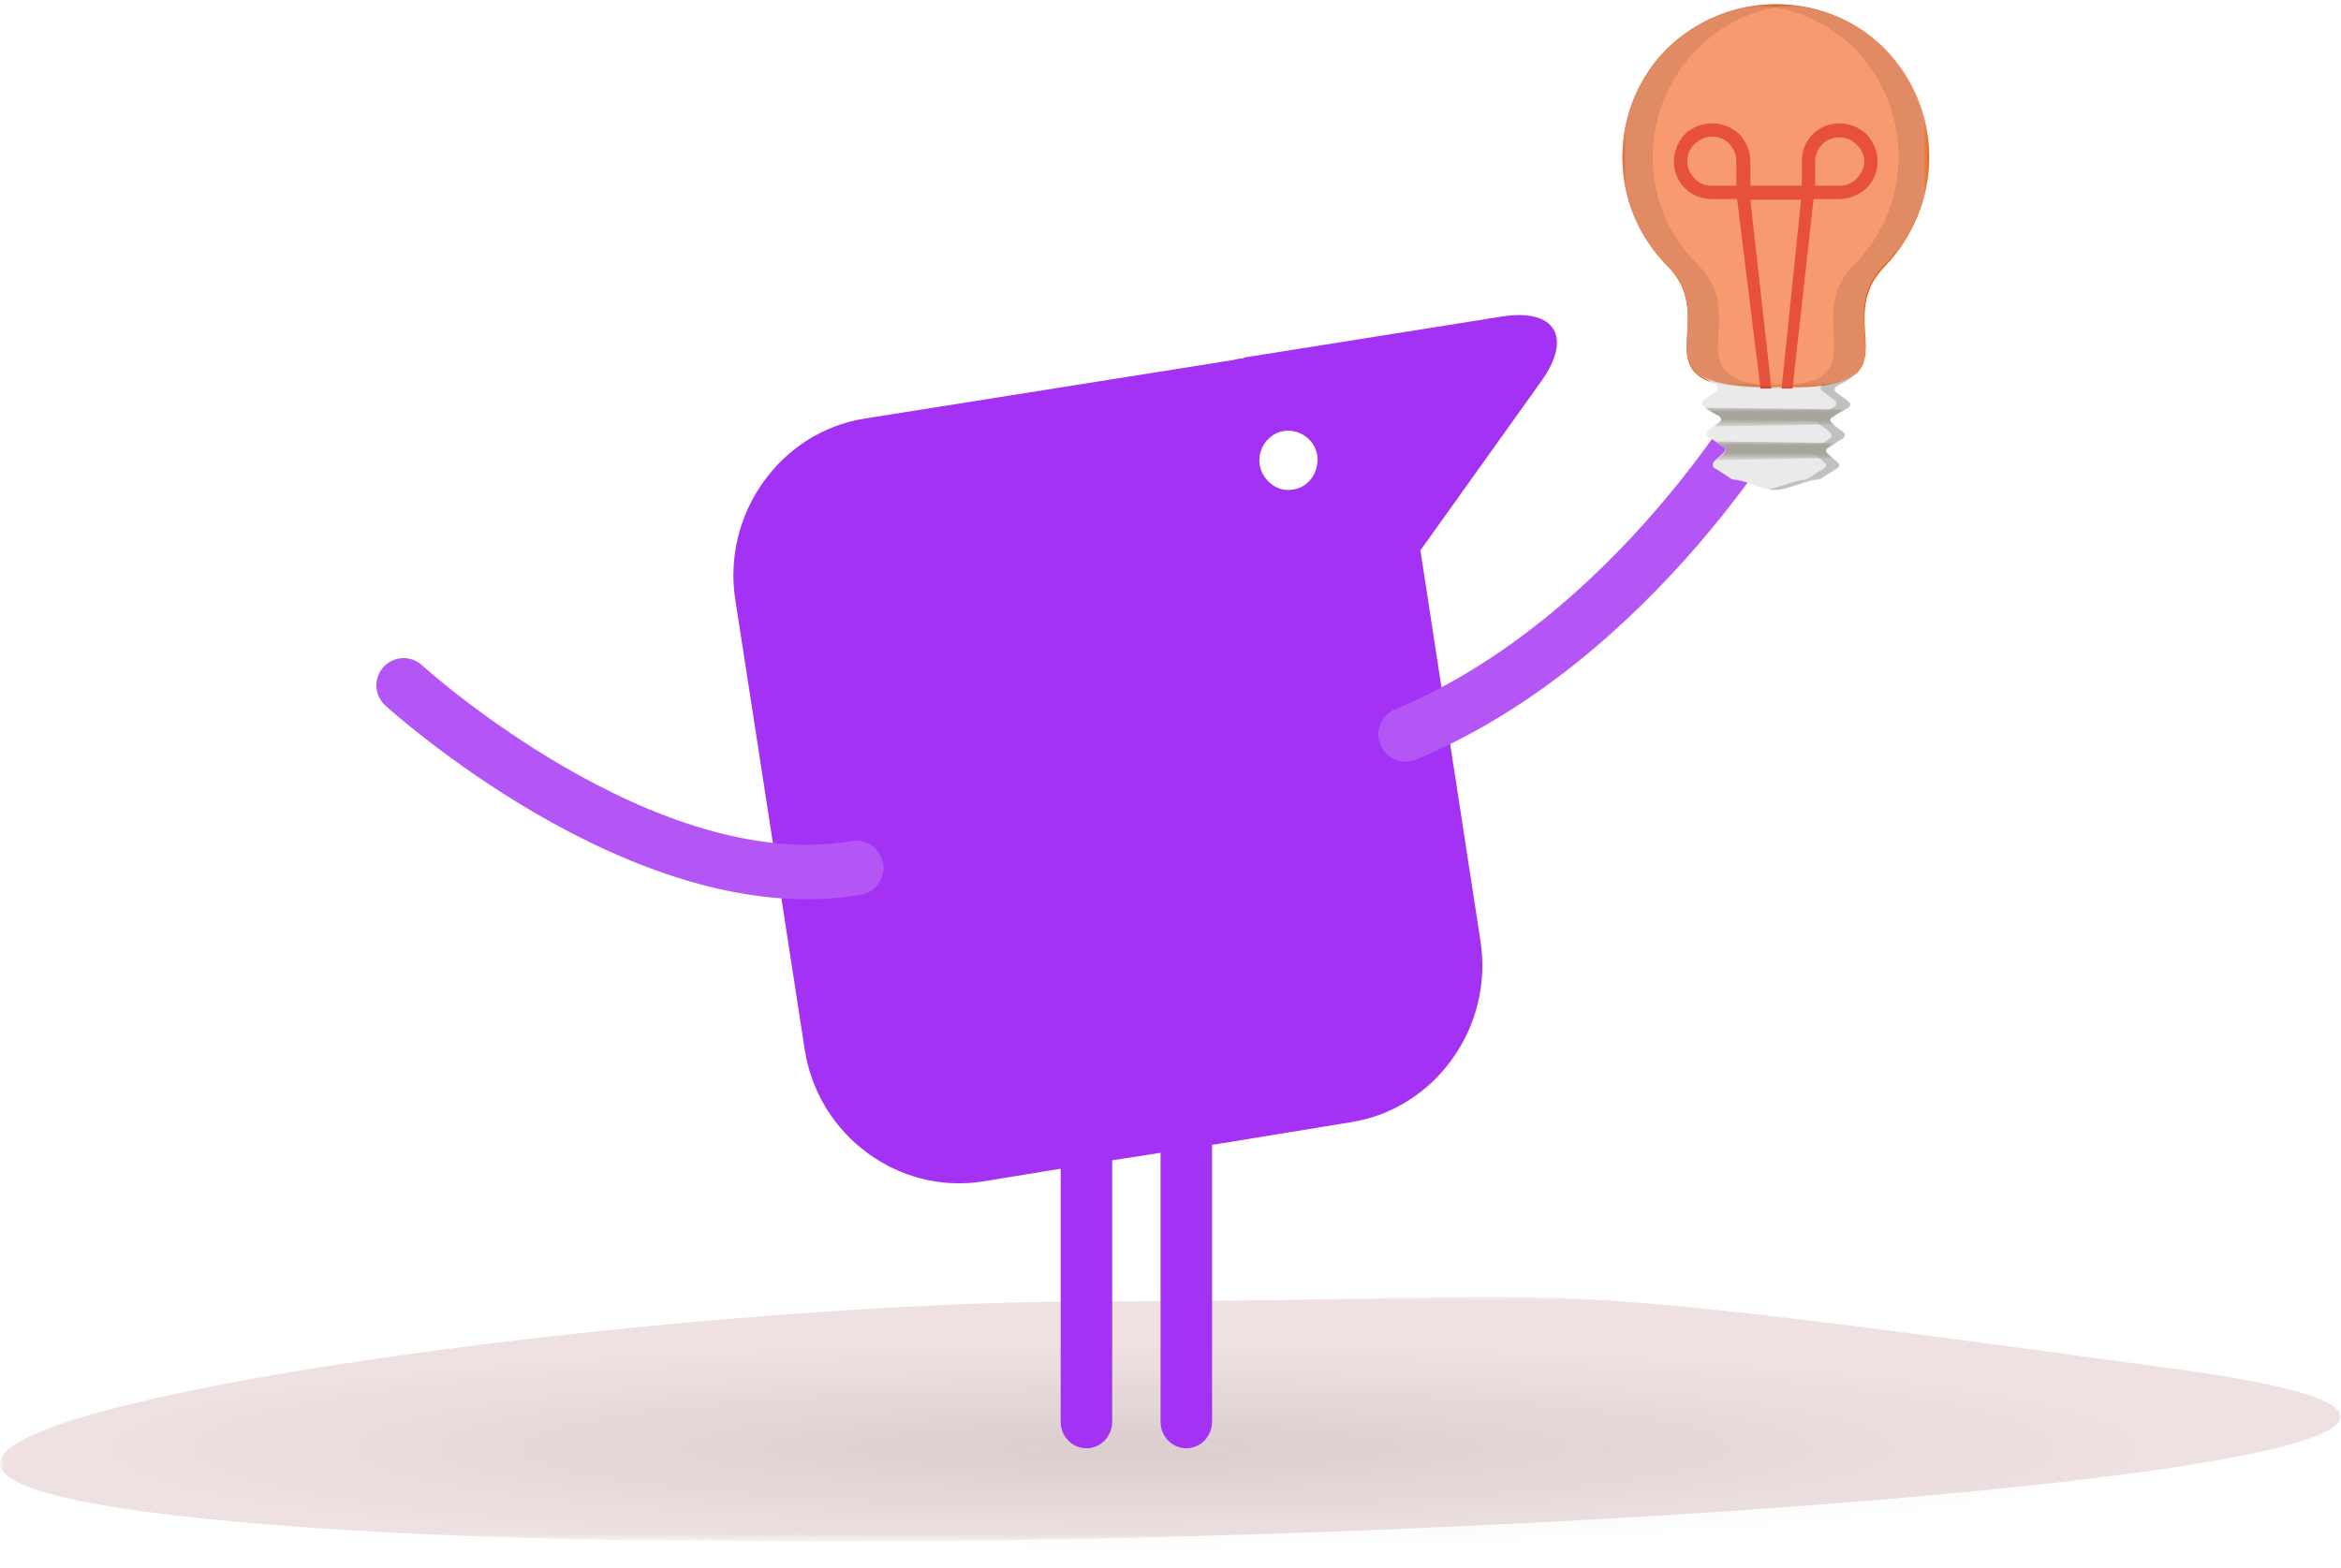 <?xml version="1.0" encoding="utf-8"?>
<!-- Generator: Adobe Illustrator 26.0.1, SVG Export Plug-In . SVG Version: 6.00 Build 0)  -->
<svg version="1.1" id="Layer_1" xmlns="http://www.w3.org/2000/svg" xmlns:xlink="http://www.w3.org/1999/xlink" x="0px" y="0px"
	 viewBox="0 0 300 201" style="enable-background:new 0 0 300 201;" xml:space="preserve">
<style type="text/css">
	.st0{opacity:0.4;}
	.st1{filter:url(#Adobe_OpacityMaskFilter);}
	.st2{fill-rule:evenodd;clip-rule:evenodd;fill:#FFFFFF;}
	.st3{mask:url(#mask-2_00000015326056473199351300000012712297588213093309_);fill-rule:evenodd;clip-rule:evenodd;fill:#D7B4B5;}
	.st4{filter:url(#Adobe_OpacityMaskFilter_00000011710228646318383060000001454820896367993989_);}
	
		.st5{mask:url(#mask-4_00000104692111773003322360000007690129063854734750_);fill-rule:evenodd;clip-rule:evenodd;fill:url(#Fill-1_00000022556974270327893280000011335077927633169841_);}
	.st6{fill-rule:evenodd;clip-rule:evenodd;fill:#A332F4;}
	.st7{fill:none;stroke:#B455F6;stroke-width:6.983;stroke-linecap:round;}
	.st8{fill-rule:evenodd;clip-rule:evenodd;fill:#E95B00;}
	.st9{filter:url(#Adobe_OpacityMaskFilter_00000101798540436047099760000004426825940461903285_);}
	.st10{mask:url(#mask-7_00000004528179942907163250000009800816417147201430_);fill-rule:evenodd;clip-rule:evenodd;fill:#F79A70;}
	.st11{fill-rule:evenodd;clip-rule:evenodd;fill:#EAEAEA;}
	.st12{fill-rule:evenodd;clip-rule:evenodd;fill:#E6503C;}
	.st13{fill-rule:evenodd;clip-rule:evenodd;fill:#221F20;fill-opacity:0.2;}
	.st14{filter:url(#Adobe_OpacityMaskFilter_00000066473373024858705570000007558672501985606040_);}
	.st15{mask:url(#mask-9_00000085232299696297258890000015914160771359427220_);fill-rule:evenodd;clip-rule:evenodd;fill:#A7A49D;}
	.st16{filter:url(#Adobe_OpacityMaskFilter_00000057130871236382188380000007034189721152445319_);}
	.st17{mask:url(#mask-11_00000127027718394686563040000007206067125809922989_);fill-rule:evenodd;clip-rule:evenodd;fill:#A7A49D;}
	.st18{filter:url(#Adobe_OpacityMaskFilter_00000034058420879533881750000018213076495869482369_);}
	
		.st19{mask:url(#mask-13_00000180345570041456014640000006890694719659417011_);fill-rule:evenodd;clip-rule:evenodd;fill:#1C0400;fill-opacity:0.1;}
	.st20{fill-rule:evenodd;clip-rule:evenodd;fill:#1C0400;fill-opacity:0.1;}
</style>
<g id="Quick-Writing">
	<g id="Group-3" transform="translate(-1.651, 146.422)" class="st0">
		<g id="Clip-2">
		</g>
		<defs>
			<filter id="Adobe_OpacityMaskFilter" filterUnits="userSpaceOnUse" x="1.7" y="19.8" width="300" height="31.4">
				<feColorMatrix  type="matrix" values="1 0 0 0 0  0 1 0 0 0  0 0 1 0 0  0 0 0 1 0"/>
			</filter>
		</defs>
		
			<mask maskUnits="userSpaceOnUse" x="1.7" y="19.8" width="300" height="31.4" id="mask-2_00000015326056473199351300000012712297588213093309_">
			<g class="st1">
				<polygon id="path-1_00000116938274644099957010000010888938622180800949_" class="st2" points="0,0 330.3,0 330.3,51.2 0,51.2 
									"/>
			</g>
		</mask>
		<path id="Fill-1" class="st3" d="M142,20.4C74.2,20.4-62.1,41,36,49c98.2,8,337.3-7.2,244.7-19.9C188.2,16.4,209.9,20.4,142,20.4z
			"/>
	</g>
	<g id="Group-45" transform="translate(-29.174, 0.55)">
		<g id="Group-18" transform="translate(0, 0.002)">
			<g id="Group-3_00000078723902579400908930000012581501765526178485_" transform="translate(0, 158.82)">
				<g id="Clip-2_00000116215182715382085010000014351351438172868250_">
				</g>
				<defs>
					
						<filter id="Adobe_OpacityMaskFilter_00000052063000689450037630000001529524257666975657_" filterUnits="userSpaceOnUse" x="0" y="0" width="357.8" height="52.6">
						<feColorMatrix  type="matrix" values="1 0 0 0 0  0 1 0 0 0  0 0 1 0 0  0 0 0 1 0"/>
					</filter>
				</defs>
				
					<mask maskUnits="userSpaceOnUse" x="0" y="0" width="357.8" height="52.6" id="mask-4_00000104692111773003322360000007690129063854734750_">
					<g style="filter:url(#Adobe_OpacityMaskFilter_00000052063000689450037630000001529524257666975657_);">
						<path id="path-3_00000004512219488786138350000005908484176296006821_" class="st2" d="M172.7,0
							c102.2,0,185.1,11.8,185.1,26.3c0,14.5-82.9,26.3-185.1,26.3C94,52.6,26.8,45.6,0,35.8v-19"/>
					</g>
				</mask>
				
					<radialGradient id="Fill-1_00000064314513758652268600000007115058861674182073_" cx="-763.951" cy="396.408" r="2.516" gradientTransform="matrix(52.56 0 0 -5.182 40326.371 2080.388)" gradientUnits="userSpaceOnUse">
					<stop  offset="0" style="stop-color:#1C1D1C;stop-opacity:0.1"/>
					<stop  offset="1" style="stop-color:#1C1D1C;stop-opacity:0"/>
				</radialGradient>
				
					<path id="Fill-1_00000162316038053470929820000014364240515733002170_" style="mask:url(#mask-4_00000104692111773003322360000007690129063854734750_);fill-rule:evenodd;clip-rule:evenodd;fill:url(#Fill-1_00000064314513758652268600000007115058861674182073_);" d="
					M172.7,0C94,0,26.8,7,0,16.8v19c26.8,9.8,94,16.8,172.7,16.8c102.2,0,185.1-11.8,185.1-26.3C357.8,11.8,274.9,0,172.7,0"/>
			</g>
			<path id="Fill-4" class="st6" d="M187.6,124h-3.1v57.7c0,1.9-1.5,3.4-3.3,3.4c-1.8,0-3.3-1.5-3.3-3.4V124h-6.2v57.7
				c0,1.9-1.5,3.4-3.3,3.4c-1.8,0-3.3-1.5-3.3-3.4V124h-1.5c2-1.6,3.8-3.4,5.4-5.5c0.4-0.1,0.7-0.2,1.1-0.3
				c4.5-0.3,9.2-0.5,13.5-0.2C184.8,120,186,121.9,187.6,124"/>
			<path id="Fill-6" class="st6" d="M171.6,148.2l-16.5,2.7c-10.8,1.7-21.1-5.9-22.8-16.9l-5.9-38.3l-3-19.4
				c-1.7-11,5.8-21.5,16.6-23.2l47.2-7.5c0.4-0.1,0.8-0.2,1.2-0.2c0.2-0.1,0.5-0.2,0.7-0.2l32.7-5.2c6.7-1,8.9,2.7,4.9,8.3L211.2,70
				l7.7,50.1c1.7,11-5.8,21.5-16.6,23.2l-16.5,2.7"/>
			<path id="Fill-8" class="st2" d="M194.9,62.2c-2,0.4-3.9-1.1-4.2-3.1c-0.4-2,1.1-4,3.1-4.3c2-0.4,3.9,1.1,4.2,3.1
				C198.2,60,196.9,61.9,194.9,62.2"/>
			<path id="Fill-10" class="st2" d="M193.7,54.7c-2,0.3-3.4,2.3-3.1,4.3c0.3,2,2.2,3.4,4.2,3.1s3.4-2.3,3.1-4.3
				C197.6,55.8,195.7,54.4,193.7,54.7"/>
			<path id="Stroke-12" class="st7" d="M209.3,93.6c29.7-12.4,47.3-43.8,47.3-43.8"/>
			<path id="Stroke-14" class="st7" d="M138.9,110.7c-27.2,4.7-58-23.4-58-23.4"/>
			<path id="Fill-16" class="st8" d="M276.4,19.6c0-5.4-2.2-10.3-5.7-13.9c-3.5-3.5-8.4-5.7-13.8-5.7h-0.1h-0.1
				c-5.4,0-10.3,2.2-13.9,5.7c-3.5,3.5-5.7,8.4-5.7,13.9s2.2,10.3,5.7,13.9c7.5,7.5-5.2,15.9,13.4,15.8c0.2,0,0.4,0,0.6,0
				c0.2,0,0.4,0,0.6,0c18.6,0,5.9-8.3,13.4-15.8C274.2,29.9,276.4,25,276.4,19.6"/>
		</g>
		<g id="Group-21" transform="translate(237.074, 0.002)">
			<g id="Clip-20">
			</g>
			<defs>
				
					<filter id="Adobe_OpacityMaskFilter_00000120516688445205946040000014887086496567566217_" filterUnits="userSpaceOnUse" x="0" y="0" width="39.3" height="49.3">
					<feColorMatrix  type="matrix" values="1 0 0 0 0  0 1 0 0 0  0 0 1 0 0  0 0 0 1 0"/>
				</filter>
			</defs>
			
				<mask maskUnits="userSpaceOnUse" x="0" y="0" width="39.3" height="49.3" id="mask-7_00000004528179942907163250000009800816417147201430_">
				<g style="filter:url(#Adobe_OpacityMaskFilter_00000120516688445205946040000014887086496567566217_);">
					<polygon id="path-6_00000127032743162741678840000011281098262366573485_" class="st2" points="0,0 39.3,0 39.3,49.3 0,49.3 
											"/>
				</g>
			</mask>
			<path id="Fill-19" class="st10" d="M33.6,33.4c-5.1,5.1-0.8,10.6-3.4,13.6h0c-1.1,1.3-3.5,2.1-8.3,2.2c-0.4,0-0.9,0-1.4,0h-0.2
				c-0.2,0-0.4,0-0.6,0c-0.2,0-0.4,0-0.6,0h0c-0.5,0-0.9,0-1.4,0c-4.4-0.1-6.8-0.8-8.1-1.8c-0.1-0.1-0.2-0.2-0.3-0.3
				c0,0-0.1-0.1-0.1-0.1c-2.6-3,1.6-8.5-3.5-13.6C2.2,29.9,0,25,0,19.6S2.2,9.3,5.7,5.7C9.3,2.2,14.2,0,19.6,0h0.1
				C25.1,0,30,2.2,33.6,5.7c3.5,3.5,5.7,8.4,5.7,13.9S37.1,29.9,33.6,33.4"/>
		</g>
		<g id="Group-28" transform="translate(243.684, 15.261)">
			<path id="Fill-22" class="st11" d="M23.5,31.8C23.5,31.8,23.5,31.8,23.5,31.8c-0.6,0.9-1.7,1.4-2.7,1.9c-0.1,0.1-0.2,0.2-0.2,0.4
				v0c0,0.2,0.1,0.3,0.2,0.4c0.5,0.4,1.2,0.8,1.6,1.2c0.1,0.1,0.2,0.2,0.2,0.3c0,0,0,0,0,0.1c0,0.2-0.1,0.3-0.2,0.4
				c-0.2,0.1-0.3,0.2-0.5,0.3c-0.5,0.3-1.1,0.6-1.6,1C20.1,37.7,20,37.8,20,38v0c0,0.1,0.1,0.3,0.2,0.4c0.1,0.1,0.2,0.2,0.3,0.2
				c0.4,0.3,0.9,0.7,1.2,0.9c0.1,0.1,0.2,0.2,0.2,0.4c0,0.1-0.1,0.3-0.2,0.4c-0.3,0.2-0.7,0.4-1.1,0.7c-0.3,0.2-0.6,0.4-0.9,0.6
				c-0.1,0.1-0.2,0.2-0.2,0.3c0,0.1,0,0.3,0.2,0.4c0.2,0.2,0.5,0.4,0.7,0.6c0.2,0.2,0.4,0.3,0.6,0.5c0.1,0.1,0.2,0.2,0.2,0.4
				c0,0.1-0.1,0.3-0.2,0.3c-0.6,0.4-1.3,0.8-1.9,1.2c-0.2,0.2-0.5,0.2-0.8,0.3c-1,0.1-1.9,0.5-2.9,0.8C14.6,46.7,13.8,47,13,47
				c-0.8,0-1.6-0.2-2.3-0.5c-0.9-0.3-1.9-0.7-2.8-0.8c-0.3,0-0.6-0.1-0.8-0.3c-0.6-0.4-1.2-0.8-1.9-1.2C5,44.1,5,43.9,5,43.8
				c0-0.1,0-0.3,0.1-0.4l0.3-0.3c0.3-0.3,0.7-0.6,1-0.9c0.1-0.1,0.2-0.2,0.2-0.4c0-0.1-0.1-0.3-0.2-0.3c-0.4-0.2-0.8-0.5-1.2-0.8
				c-0.3-0.2-0.6-0.4-0.8-0.5c-0.1-0.1-0.2-0.2-0.2-0.4c0-0.1,0.1-0.3,0.2-0.4c0.2-0.2,0.5-0.4,0.8-0.7c0.2-0.2,0.4-0.3,0.6-0.5
				C6,38.3,6.1,38.1,6.1,38c0-0.1-0.1-0.3-0.2-0.4c-0.6-0.4-1.3-0.8-1.9-1.2c-0.1,0-0.1-0.1-0.2-0.1c-0.1-0.1-0.2-0.2-0.2-0.4
				c0-0.1,0.1-0.3,0.2-0.4c0.4-0.3,1.1-0.8,1.6-1.2c0.1-0.1,0.2-0.2,0.2-0.4c0-0.2-0.1-0.3-0.2-0.4c-0.8-0.4-1.6-0.9-2.3-1.5
				c1.4,1.2,4.2,1.8,9.5,1.8c0.2,0,0.4,0,0.6,0c0.2,0,0.4,0,0.6,0C19.5,34,22.3,33.2,23.5,31.8L23.5,31.8z"/>
			<path id="Fill-24" class="st12" d="M23.4,7.1C22.8,7.7,22.1,8,21.2,8h-3.1V4.9c0-0.8,0.3-1.6,0.9-2.2c0.6-0.6,1.4-0.9,2.2-0.9
				c0.8,0,1.6,0.3,2.2,0.9C24,3.3,24.4,4,24.4,4.9C24.4,5.7,24,6.5,23.4,7.1L23.4,7.1z M8,8H4.9C4,8,3.2,7.7,2.7,7.1
				C2.1,6.5,1.7,5.7,1.7,4.9c0-0.8,0.3-1.6,0.9-2.2C3.2,2.1,4,1.7,4.9,1.7c0.8,0,1.6,0.3,2.2,0.9C7.7,3.3,8,4,8,4.9V8z M24.7,1.4
				C23.7,0.5,22.5,0,21.2,0c-1.3,0-2.5,0.5-3.4,1.4c-0.9,0.9-1.4,2.1-1.4,3.5V8H9.8V4.9c0-1.3-0.5-2.5-1.4-3.5C7.4,0.5,6.2,0,4.9,0
				C3.6,0,2.3,0.5,1.4,1.4C0.5,2.4,0,3.6,0,4.9c0,1.3,0.5,2.5,1.4,3.4c0.9,0.9,2.1,1.4,3.4,1.4h3.3L11.1,34c0.4,0,0.9,0,1.4,0
				L9.8,9.8h6.5L13.8,34c0.5,0,0.9,0,1.4,0l2.7-24.3h3.3c1.3,0,2.5-0.5,3.5-1.4c0.9-0.9,1.4-2.1,1.4-3.4C26.1,3.6,25.6,2.4,24.7,1.4
				L24.7,1.4z"/>
			<path id="Fill-26" class="st13" d="M23.5,31.8C23.5,31.8,23.5,31.8,23.5,31.8c-0.6,0.9-1.7,1.4-2.7,1.9c-0.1,0.1-0.2,0.2-0.2,0.4
				c0,0.2,0.1,0.3,0.2,0.4c0.5,0.4,1.2,0.8,1.6,1.2c0.1,0.1,0.2,0.2,0.2,0.3V36c0,0.1-0.1,0.3-0.2,0.4c-0.2,0.1-0.3,0.2-0.5,0.3
				c-0.5,0.3-1.1,0.6-1.6,1C20.1,37.7,20,37.8,20,38v0c0,0.1,0.1,0.3,0.2,0.4c0.1,0.1,0.2,0.2,0.3,0.3c0.4,0.3,0.9,0.7,1.2,0.9
				c0.1,0.1,0.2,0.2,0.2,0.4c0,0.1-0.1,0.3-0.2,0.4c-0.3,0.2-0.7,0.4-1.1,0.7c-0.3,0.2-0.6,0.4-0.9,0.6c-0.1,0.1-0.2,0.2-0.2,0.3
				c0,0.1,0,0.3,0.2,0.4c0.2,0.2,0.5,0.4,0.7,0.6c0.2,0.2,0.4,0.3,0.6,0.5c0.1,0.1,0.2,0.2,0.2,0.4c0,0.1-0.1,0.3-0.2,0.3
				c-0.6,0.4-1.3,0.8-1.9,1.2c-0.2,0.2-0.5,0.3-0.8,0.3c-1,0.1-1.9,0.5-2.9,0.8C14.6,46.7,13.8,47,13,47c-0.3,0-0.6,0-0.8-0.1
				c0.5-0.1,1-0.3,1.5-0.4c1-0.3,1.9-0.7,2.9-0.8c0.3,0,0.5-0.1,0.8-0.3c0.6-0.4,1.2-0.8,1.9-1.2c0.1-0.1,0.2-0.2,0.2-0.3
				c0-0.1,0-0.3-0.2-0.4c-0.2-0.2-0.4-0.4-0.6-0.5c-0.3-0.2-0.5-0.4-0.7-0.6c-0.1-0.1-0.2-0.2-0.2-0.4c0-0.1,0.1-0.3,0.2-0.3
				c0.3-0.2,0.6-0.4,0.9-0.6c0.4-0.3,0.8-0.5,1.1-0.7c0.1-0.1,0.2-0.2,0.2-0.4c0-0.1,0-0.3-0.2-0.4c-0.3-0.3-0.8-0.6-1.2-0.9
				c-0.1-0.1-0.2-0.2-0.3-0.3c-0.1-0.1-0.2-0.2-0.2-0.4v0c0-0.1,0.1-0.3,0.2-0.4c0.5-0.3,1.1-0.6,1.6-1c0.2-0.1,0.3-0.2,0.5-0.3
				c0.1-0.1,0.2-0.2,0.2-0.4v-0.1c0-0.1-0.1-0.2-0.2-0.3c-0.4-0.3-1.1-0.8-1.6-1.2c-0.1-0.1-0.2-0.2-0.2-0.4c0-0.2,0.1-0.3,0.2-0.4
				c0,0,0,0,0,0C21.5,33.3,22.8,32.6,23.5,31.8L23.5,31.8z"/>
		</g>
		<g id="Group-31" transform="translate(247.629, 51.725)">
			<g id="Clip-30">
			</g>
			<defs>
				
					<filter id="Adobe_OpacityMaskFilter_00000092450390382364457520000009041456450858018702_" filterUnits="userSpaceOnUse" x="0" y="0" width="17.9" height="2.4">
					<feColorMatrix  type="matrix" values="1 0 0 0 0  0 1 0 0 0  0 0 1 0 0  0 0 0 1 0"/>
				</filter>
			</defs>
			
				<mask maskUnits="userSpaceOnUse" x="0" y="0" width="17.9" height="2.4" id="mask-9_00000085232299696297258890000015914160771359427220_">
				<g style="filter:url(#Adobe_OpacityMaskFilter_00000092450390382364457520000009041456450858018702_);">
					<polygon id="path-8_00000041282243742909960020000004570215531499218051_" class="st2" points="0,0 17.9,0 17.9,2.4 0,2.4 
											"/>
				</g>
			</mask>
			<path id="Fill-29" class="st15" d="M16.3,1.9C16.4,2,16.5,2,16.6,2.1L1.3,2.4C1.5,2.2,1.7,2,1.9,1.9c0.1-0.1,0.2-0.2,0.2-0.4
				c0-0.1-0.1-0.3-0.2-0.4C1.3,0.8,0.5,0.3,0,0l17.9,0.2c-0.5,0.3-1.1,0.6-1.6,1c-0.1,0.1-0.2,0.2-0.2,0.4v0
				C16.1,1.7,16.1,1.8,16.3,1.9"/>
		</g>
		<g id="Group-34" transform="translate(248.932, 56.036)">
			<g id="Clip-33">
			</g>
			<defs>
				
					<filter id="Adobe_OpacityMaskFilter_00000175306415802259625390000000787555980377864075_" filterUnits="userSpaceOnUse" x="0" y="0" width="15.3" height="2.4">
					<feColorMatrix  type="matrix" values="1 0 0 0 0  0 1 0 0 0  0 0 1 0 0  0 0 0 1 0"/>
				</filter>
			</defs>
			
				<mask maskUnits="userSpaceOnUse" x="0" y="0" width="15.3" height="2.4" id="mask-11_00000127027718394686563040000007206067125809922989_">
				<g style="filter:url(#Adobe_OpacityMaskFilter_00000175306415802259625390000000787555980377864075_);">
					<polygon id="path-10_00000025417954262891505380000010329804465135490720_" class="st2" points="0,0 15.3,0 15.3,2.4 0,2.4 
											"/>
				</g>
			</mask>
			<path id="Fill-32" class="st17" d="M14.4,1.5c0.2,0.2,0.5,0.4,0.7,0.6L0.2,2.4c0.3-0.3,0.7-0.6,1-0.9c0.1-0.1,0.2-0.2,0.2-0.4
				c0-0.1-0.1-0.3-0.2-0.3C0.8,0.5,0.4,0.3,0,0l15.3,0.2c-0.3,0.2-0.6,0.4-0.9,0.6c-0.1,0.1-0.2,0.2-0.2,0.3
				C14.2,1.3,14.3,1.4,14.4,1.5"/>
		</g>
		<g id="Group-44" transform="translate(237.074, 0)">
			<path id="Fill-35" class="st11" d="M48.9,52.1c0.1,0,0.3,0,0.4,0h-0.2C49.1,52.1,49,52.1,48.9,52.1"/>
			<path id="Fill-37" class="st11" d="M49.3,52.1c0.3,0,0.6,0,0.9,0c-0.2,0-0.4,0-0.5,0H49.3z"/>
			<g id="Group-41" transform="translate(17.709, 0)">
				<g id="Clip-40">
				</g>
				<defs>
					
						<filter id="Adobe_OpacityMaskFilter_00000129190538148921147870000012003506473312407427_" filterUnits="userSpaceOnUse" x="0" y="0" width="21.6" height="49.3">
						<feColorMatrix  type="matrix" values="1 0 0 0 0  0 1 0 0 0  0 0 1 0 0  0 0 0 1 0"/>
					</filter>
				</defs>
				
					<mask maskUnits="userSpaceOnUse" x="0" y="0" width="21.6" height="49.3" id="mask-13_00000180345570041456014640000006890694719659417011_">
					<g style="filter:url(#Adobe_OpacityMaskFilter_00000129190538148921147870000012003506473312407427_);">
						<polygon id="path-12_00000081637662040037737620000007890653867771290496_" class="st2" points="0,0 21.6,0 21.6,49.3 0,49.3 
													"/>
					</g>
				</mask>
				<path id="Fill-39" class="st19" d="M15.9,33.4C10.8,38.6,15,44.1,12.4,47c-0.6,0.6-1.4,1.2-2.8,1.5c-1.3,0.4-3.1,0.6-5.6,0.7
					c-0.4,0-0.9,0-1.4,0H2.5c-0.2,0-0.4,0-0.6,0c-0.2,0-0.4,0-0.6,0h0c-0.4,0-0.9,0-1.3,0h0.1c2.4-0.1,4.2-0.3,5.6-0.7
					C7.1,48.2,8,47.7,8.5,47c2.6-3-1.6-8.5,3.5-13.6c3.5-3.6,5.7-8.4,5.7-13.9c0-5.4-2.2-10.3-5.7-13.9C8.8,2.6,4.7,0.5,0,0.1
					C0.6,0,1.2,0,1.9,0H2c5.4,0,10.3,2.2,13.8,5.7c3.5,3.5,5.7,8.4,5.7,13.9C21.6,25,19.4,29.9,15.9,33.4"/>
			</g>
			<path id="Fill-42" class="st20" d="M5.7,33.4c5.1,5.1,0.8,10.6,3.5,13.6c0.6,0.6,1.4,1.2,2.8,1.5c1.3,0.4,3.1,0.6,5.6,0.7
				c0.4,0,0.9,0,1.4,0h0.2c0.2,0,0.4,0,0.6,0c0.2,0,0.4,0,0.6,0h0c0.4,0,0.9,0,1.3,0h-0.1c-2.4-0.1-4.2-0.3-5.6-0.7
				c-1.3-0.4-2.2-0.9-2.8-1.5c-2.6-3,1.6-8.5-3.5-13.6C6.1,29.9,3.9,25,3.9,19.6c0-5.4,2.2-10.3,5.7-13.9c3.1-3.1,7.3-5.2,12-5.6
				C21,0,20.4,0,19.7,0h-0.1C14.2,0,9.3,2.2,5.7,5.7C2.2,9.3,0,14.2,0,19.6C0,25,2.2,29.9,5.7,33.4"/>
		</g>
	</g>
</g>
</svg>
